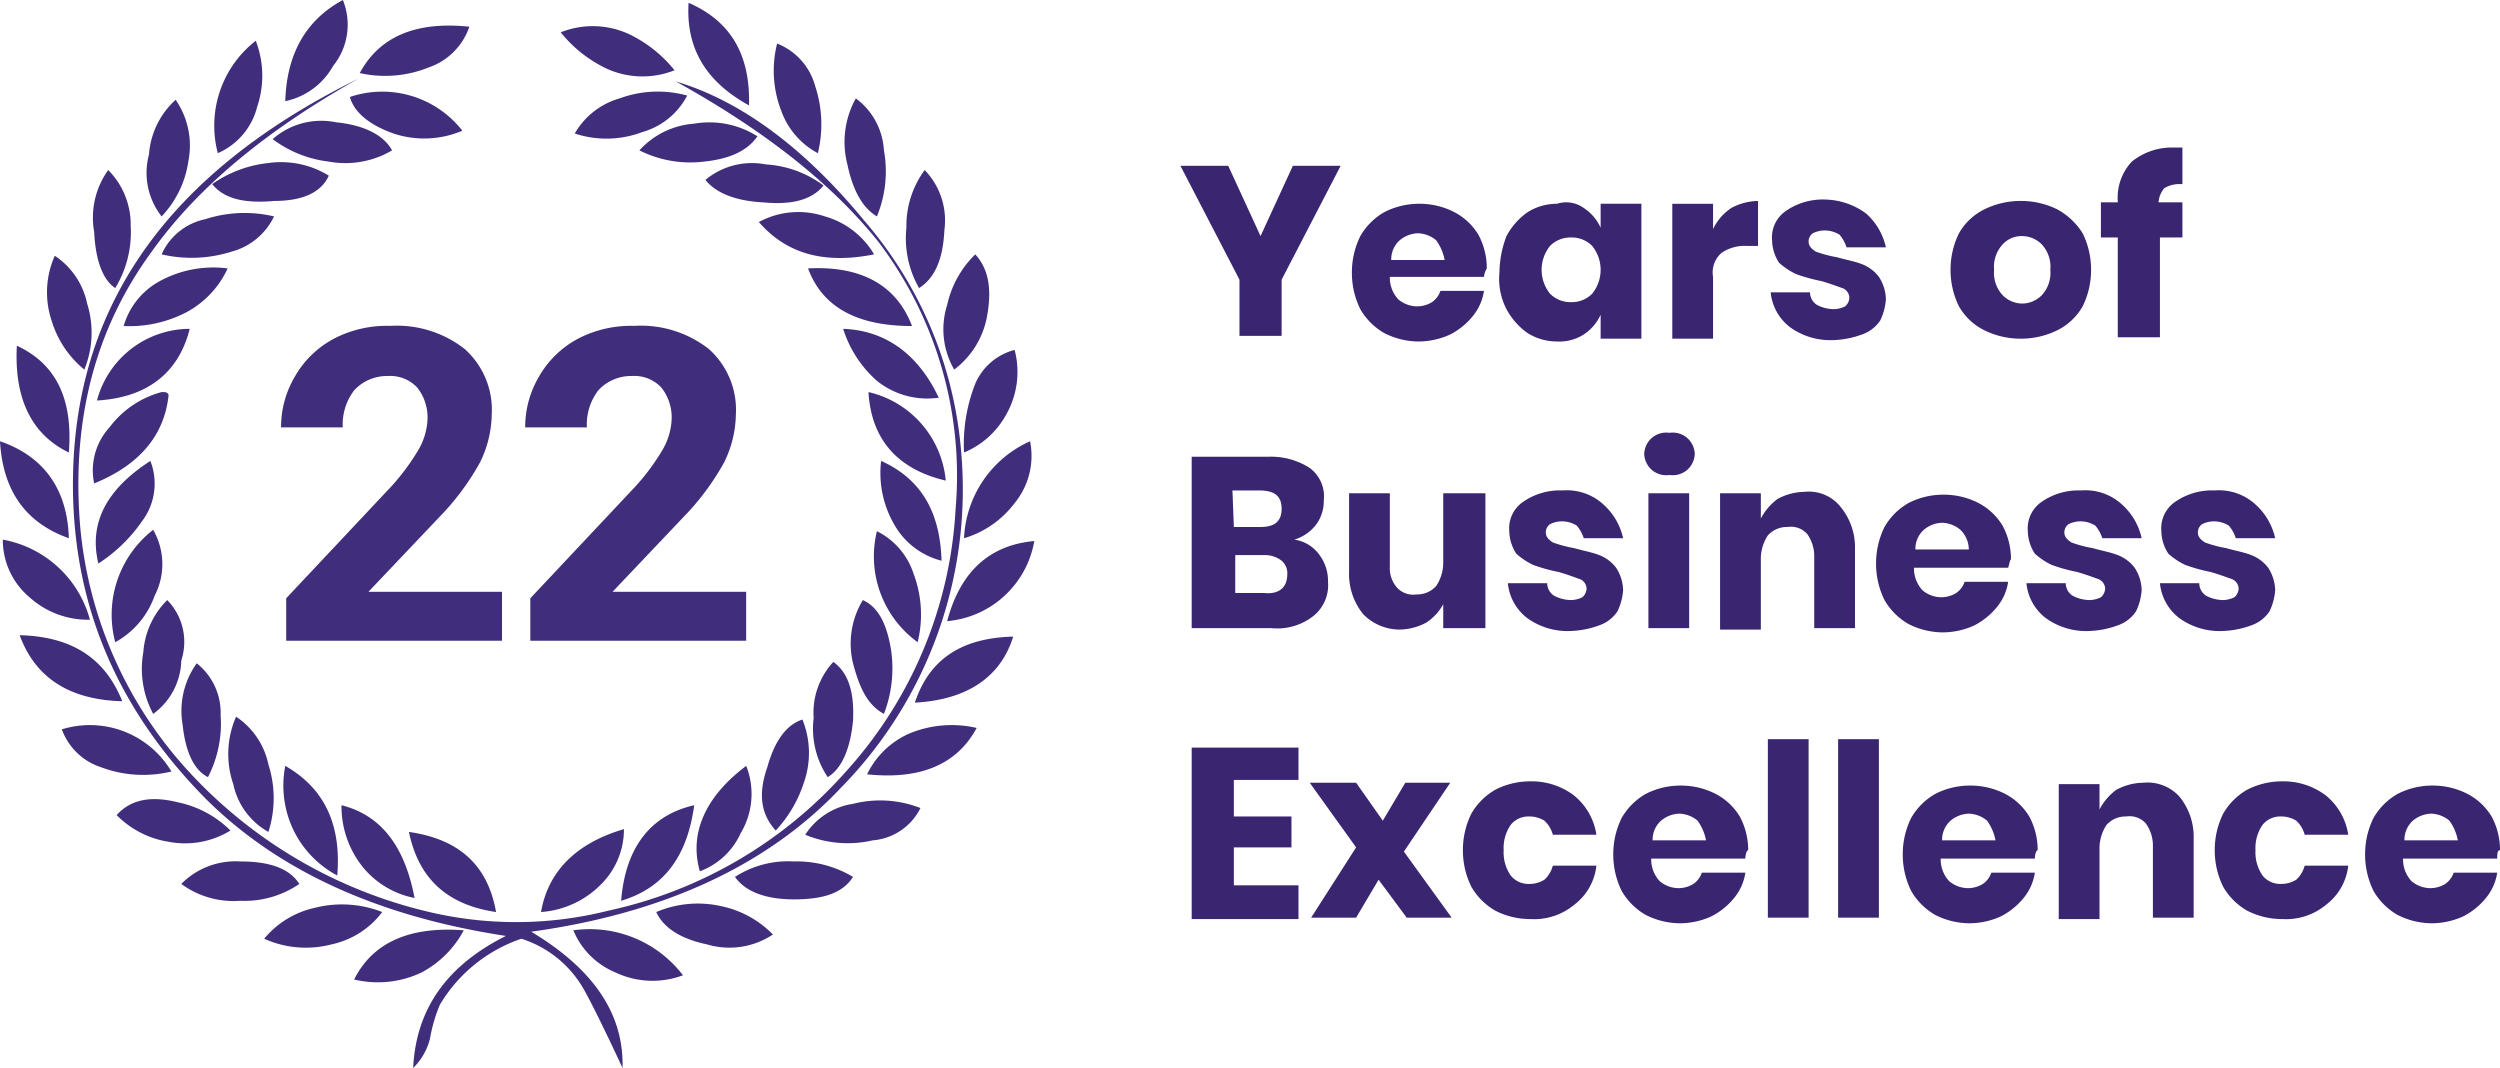 <svg xmlns="http://www.w3.org/2000/svg" width="177.899" height="76" viewBox="0 0 177.899 76">
  <g id="_22-years-of-business-excellence-mobile" data-name="22-years-of-business-excellence-mobile" transform="translate(862.3 -283)">
    <path id="Path_21287" data-name="Path 21287" d="M-821.5,349.2a5.515,5.515,0,0,0,3,3,6.148,6.148,0,0,0,4.8.2A8.35,8.35,0,0,0-821.5,349.2Zm-7.8,0c-3.9-.3-6.5.9-7.8,3.5a7.236,7.236,0,0,0,4.8-.5A7.23,7.23,0,0,0-829.3,349.2Zm13.7-1.3c.5,1.1,1.7,1.9,3.6,2.3a5.587,5.587,0,0,0,4.7-.7,7.164,7.164,0,0,0-3.6-2,7.569,7.569,0,0,0-4.7.4Zm-19.5,0a7.865,7.865,0,0,0-4.8-.3,6.466,6.466,0,0,0-3.6,2.2,7.209,7.209,0,0,0,4.8.4,6.112,6.112,0,0,0,3.6-2.3Zm25.1-2.5c.7,1,2.1,1.6,4.2,1.6,2.2,0,3.5-.5,4.2-1.6a7.775,7.775,0,0,0-4.2-1.1A6.993,6.993,0,0,0-810,345.4Zm-39.4.5a6.288,6.288,0,0,0,4.2,1.2,6.888,6.888,0,0,0,4.2-1.2c-.7-1.1-2.1-1.6-4.2-1.6A5.426,5.426,0,0,0-849.4,345.9Zm22.4,2c-.6-3.4-2.7-5.2-6.2-5.7C-832.5,345.6-830.4,347.4-827,347.9Zm9.1-5.9c-3.4,1-5.4,3-5.9,5.9a6.646,6.646,0,0,0,4.3-2,5.52,5.52,0,0,0,1.6-3.9Zm-.2,5.1c3-.9,4.7-3.1,5.2-6.8C-816,341-817.8,343.3-818.1,347.1Zm-14.7-.2c-.7-3.7-2.4-5.9-5.2-6.6a6.9,6.9,0,0,0,1.6,4.5,6.317,6.317,0,0,0,3.6,2.1Zm27.8-4.5a7.884,7.884,0,0,0,4.8.4,4.165,4.165,0,0,0,3.4-2.3,7.865,7.865,0,0,0-4.8-.3,4.909,4.909,0,0,0-3.4,2.2Zm-40.9-.3a7.467,7.467,0,0,0-3.7-2c-2-.5-3.4-.2-4.4.9a6.615,6.615,0,0,0,3.7,1.9A6.172,6.172,0,0,0-845.9,342.1Zm33.4,2.9a5.125,5.125,0,0,0,2.9-2.7,5.427,5.427,0,0,0,.4-4.8c-2.8,2.1-4.1,4.7-3.3,7.5Zm-25.8.3c.3-3.6-.9-6.2-3.7-7.8a7.318,7.318,0,0,0,.7,4.8A7.23,7.23,0,0,0-838.3,345.3Zm37.7-7.2q5.7.6,7.8-3.3a7.884,7.884,0,0,0-4.8.4A6.048,6.048,0,0,0-800.6,338.1Zm-49.5-.2a6.751,6.751,0,0,0-7.8-3,4.417,4.417,0,0,0,2.8,2.7A8.516,8.516,0,0,0-850.1,337.9Zm43,4.2a9,9,0,0,0,2-3.4,6.334,6.334,0,0,0-.1-4.5c-1.2.4-2,1.6-2.5,3.4C-808.4,339.6-808.1,341-807.1,342.1Zm-38.4-8.1a6.62,6.62,0,0,0-.2,4.8,5.093,5.093,0,0,0,2.5,3.4,7.867,7.867,0,0,0,0-4.8A5.4,5.4,0,0,0-845.5,334Zm42.5-3.9a5.335,5.335,0,0,0-1.4,4,6.156,6.156,0,0,0,1,4.2c1-.6,1.6-2,1.8-4,.1-2-.3-3.4-1.4-4.2Zm-44.5,8.2a8.315,8.315,0,0,0,.9-4.4,4.5,4.5,0,0,0-1.7-3.7,5.815,5.815,0,0,0-1,4.4C-849.1,336.5-848.5,337.8-847.5,338.3Zm50.3-5.3c3.7-.2,6.1-1.8,7-4.7C-794,328.4-796.2,330-797.2,333Zm-63.7-4.8c1.1,3,3.5,4.6,7.3,4.7C-854.8,329.9-857.1,328.3-860.9,328.2Zm61.5,5.6a9,9,0,0,0,.5-4.6c-.3-1.8-.9-3-2-3.5a5.98,5.98,0,0,0-.7,4.5C-801.1,332.1-800.5,333.2-799.4,333.8Zm-51-8.1a5.8,5.8,0,0,0-1.7,3.7,6.782,6.782,0,0,0,.7,4.4,4.834,4.834,0,0,0,2-3.8,4.249,4.249,0,0,0-1-4.3Zm55.5,1.5a6.9,6.9,0,0,0,6.2-5.7C-792,321.8-794,323.8-794.9,327.2Zm-61-.1a7.872,7.872,0,0,0-6.2-5.7,5.327,5.327,0,0,0,1.9,4.1A6.214,6.214,0,0,0-855.9,327.1Zm58.9,1.6a8.235,8.235,0,0,0-.3-4.9,5.142,5.142,0,0,0-2.6-3,7.548,7.548,0,0,0,2.9,7.9Zm-54.4-8a7.657,7.657,0,0,0-2.7,8,6.073,6.073,0,0,0,2.8-3.3A4.9,4.9,0,0,0-851.4,320.7Zm51.8-4.9a7.309,7.309,0,0,0,1.1,4.8,5.365,5.365,0,0,0,3.2,2.3c-.1-3.4-1.4-5.8-4.3-7.1Zm-52,0c-3.1,2-4.4,4.4-3.7,7.3a11.073,11.073,0,0,0,3.1-3,4.436,4.436,0,0,0,.6-4.3Zm57.9,5.5a6.971,6.971,0,0,0,3.6-2.5,5.3,5.3,0,0,0,1.1-4.4,7.94,7.94,0,0,0-4.7,6.9Zm-63.7,0c-.1-3.4-1.7-5.8-4.9-6.9C-862.1,317.9-860.5,320.2-857.4,321.3Zm56.9-10.4c.2,3.4,2.1,5.5,5.5,6.3A7.131,7.131,0,0,0-800.5,310.9Zm-55.1,6.5c3.2-1.3,5-3.4,5.3-6.3-.1-.2-.2-.2-.5-.2a6.842,6.842,0,0,0-3.7,2.5A4.553,4.553,0,0,0-855.6,317.4Zm61.9-2.2a6.064,6.064,0,0,0,3-2.7,6.128,6.128,0,0,0,.6-4.6,4.194,4.194,0,0,0-2.8,2.4,11.756,11.756,0,0,0-.8,4.9Zm-63.7,0c.3-3.8-.9-6.3-3.7-7.6C-861.3,311.3-860.1,313.9-857.4,315.2Zm55.1-8.8a8.2,8.2,0,0,0,2.4,3.7,5.726,5.726,0,0,0,4.4,1.2c-1.5-3.2-3.9-4.8-6.8-4.9Zm-46.5,0a6.843,6.843,0,0,0-6.6,5.1C-851.9,311.3-849.6,309.6-848.8,306.4Zm44-4.3c1,2.7,3.4,4.1,7.4,4.1C-798.5,303.3-801,301.9-804.8,302.1Zm-48.7,4.1a8.747,8.747,0,0,0,4.5-1,6.694,6.694,0,0,0,2.9-3.1,7.962,7.962,0,0,0-5,1A5.311,5.311,0,0,0-853.5,306.2Zm60.6-5.1a7.164,7.164,0,0,0-2,3.6,5.72,5.72,0,0,0,.5,4.6,6.112,6.112,0,0,0,2.3-3.6C-791.7,303.7-791.9,302.2-792.9,301.1Zm-63.4,8.2a6.918,6.918,0,0,0,.2-4.7,5.4,5.4,0,0,0-2.3-3.4,6.377,6.377,0,0,0-.2,4.7A7.136,7.136,0,0,0-856.3,309.3Zm5.5-8.2a9.409,9.409,0,0,0,5-.2,4.674,4.674,0,0,0,3-2.5,9.083,9.083,0,0,0-4.9.2A4.368,4.368,0,0,0-850.8,301.1Zm42.5-2.3c2,2.3,4.7,3,8.2,2.3a5.927,5.927,0,0,0-3.5-2.7,5.9,5.9,0,0,0-4.7.4Zm11.8-3.7a6.679,6.679,0,0,0-1.3,4.1,7.151,7.151,0,0,0,.9,4.3c1.1-.7,1.7-2,1.8-4.1A5.161,5.161,0,0,0-796.5,295.1Zm-57.6,8.4a7.612,7.612,0,0,0,1.1-4.4,5.508,5.508,0,0,0-1.6-4,5.815,5.815,0,0,0-1,4.4C-855.5,301.5-855,302.9-854.1,303.5Zm42-7.7c.7.9,2.1,1.5,4.1,1.6,2.1.2,3.5-.2,4.3-1.2a7.6,7.6,0,0,0-4.1-1.5A5.173,5.173,0,0,0-812.1,295.8Zm-26.8-.3a6.5,6.5,0,0,0-4.3-.9,8.519,8.519,0,0,0-4,1.5c.8,1,2.2,1.4,4.4,1.2,2.2,0,3.4-.7,3.9-1.8Zm22.1-1.8a8.062,8.062,0,0,0,4.6.8c1.9-.2,3.1-.8,3.8-1.8a6.384,6.384,0,0,0-4.5-.9,5.821,5.821,0,0,0-3.9,1.9Zm-17.6,0c-.6-1.1-2-1.8-4-2a5.239,5.239,0,0,0-4.5,1.2,8.269,8.269,0,0,0,4,1.6,6.533,6.533,0,0,0,4.5-.8Zm34.5,4.7a8.394,8.394,0,0,0,.5-4.7,4.941,4.941,0,0,0-2-3.7,6.383,6.383,0,0,0-.6,4.7C-801.6,296.6-800.9,297.8-799.9,298.4Zm-49.9-8.3a5.821,5.821,0,0,0-1.9,3.9,5.026,5.026,0,0,0,.9,4.4,7.182,7.182,0,0,0,1.9-3.9A5.758,5.758,0,0,0-849.8,290.1Zm20.4,2.2a7.226,7.226,0,0,0-8-2.4c.3,1.1,1.4,2,3.1,2.6A6.911,6.911,0,0,0-829.4,292.3Zm8,.2a7.179,7.179,0,0,0,4.8-.1,5.185,5.185,0,0,0,3.2-2.6,7.856,7.856,0,0,0-4.8.2A5.377,5.377,0,0,0-821.4,292.5Zm-3.1,56.8c9.4-1.3,16.8-4.7,22-10.2a30.326,30.326,0,0,0,8.6-23.9,28.715,28.715,0,0,0-6.9-16.5c-4.2-5.1-8.7-8.5-13.4-9.9,6.5,3.6,11.2,7.4,14.4,11.4a27.514,27.514,0,0,1,5.5,19,30.23,30.23,0,0,1-7.8,18.7,31.463,31.463,0,0,1-16.9,9.9,26.886,26.886,0,0,1-12.3.2,33.643,33.643,0,0,1-17.1-9.6,29.708,29.708,0,0,1-8.2-18c-.6-7.4,1-13.9,5.1-19.5q4.8-6.75,14.7-12.3c-13.8,6.8-20.6,16.6-20.3,29.7.2,8.2,3.3,15.3,9.4,21.5,5.1,5.1,12.2,8.4,21.4,9.8-4.2,2.1-6.4,5.2-6.6,9.4a4.451,4.451,0,0,0,1.2-2.1,10.883,10.883,0,0,1,.7-2.4,10.769,10.769,0,0,1,5.8-4.7,7.83,7.83,0,0,1,4.5,3.7c.5.9,1.4,2.7,2.7,5.5.1-3.8-2-7-6.5-9.7Zm20.4-55.4a8.684,8.684,0,0,0-.2-4.8,4.51,4.51,0,0,0-2.7-3,7.865,7.865,0,0,0,.3,4.8,5.5,5.5,0,0,0,2.6,3Zm-40-8a7.657,7.657,0,0,0-2.7,8,4.894,4.894,0,0,0,2.8-3.3A6.9,6.9,0,0,0-844.1,285.9Zm29.8,2.1a9.309,9.309,0,0,0-3.3-2.6,6.155,6.155,0,0,0-4.8-.1,9.309,9.309,0,0,0,3.3,2.6A6.155,6.155,0,0,0-814.3,288Zm-14.6-3.1q-5.7-.6-7.8,3.3a8.269,8.269,0,0,0,4.9-.4,4.644,4.644,0,0,0,2.9-2.9Zm19.9,5.6c.1-3.6-1.3-6-4.3-7.3C-813.5,286.4-812.1,288.8-809,290.5Zm-28.9-7.5c-2.6,1.4-4,3.8-4.1,7.2a5.094,5.094,0,0,0,3.4-2.5,4.685,4.685,0,0,0,.7-4.7Z" fill="#402e7d"/>
    <path id="Path_21288" data-name="Path 21288" d="M-766.9,294.8l-4.2,8.1v4h-3v-4l-4.2-8.1h3.4l2.3,5,2.3-5Z" fill="#3a2570"/>
    <path id="Path_21289" data-name="Path 21289" d="M-756.7,302.7h-6.7a2.271,2.271,0,0,0,.6,1.6,2.106,2.106,0,0,0,1.3.5,2.016,2.016,0,0,0,1.1-.3,1.555,1.555,0,0,0,.6-.8h3.1a3.7,3.7,0,0,1-.8,1.8,5.088,5.088,0,0,1-1.6,1.3,5.45,5.45,0,0,1-2.2.5,5.421,5.421,0,0,1-2.5-.6,4.621,4.621,0,0,1-1.7-1.7,5.834,5.834,0,0,1-.6-2.6,5.835,5.835,0,0,1,.6-2.6,4.621,4.621,0,0,1,1.7-1.7,5.421,5.421,0,0,1,2.5-.6,5.421,5.421,0,0,1,2.5.6,4.363,4.363,0,0,1,1.7,1.6,5.025,5.025,0,0,1,.6,2.4A1.423,1.423,0,0,0-756.7,302.7Zm-3.4-2.6a2.106,2.106,0,0,0-1.3-.5,2.106,2.106,0,0,0-1.3.5,1.816,1.816,0,0,0-.6,1.4h3.8a3.507,3.507,0,0,0-.6-1.4Z" fill="#3a2570"/>
    <path id="Path_21290" data-name="Path 21290" d="M-749.6,297.8a3.325,3.325,0,0,1,1.2,1.4v-1.7h2.9v9.6h-2.9v-1.7a3.325,3.325,0,0,1-1.2,1.4,3.2,3.2,0,0,1-1.9.5,3.936,3.936,0,0,1-2.1-.6,4.978,4.978,0,0,1-1.5-1.7,4.678,4.678,0,0,1-.5-2.6,7.512,7.512,0,0,1,.5-2.6,4.978,4.978,0,0,1,1.5-1.7,3.936,3.936,0,0,1,2.1-.6A2.142,2.142,0,0,1-749.6,297.8Zm-2.4,2.7a2.715,2.715,0,0,0-.6,1.7,2.716,2.716,0,0,0,.6,1.7,2.035,2.035,0,0,0,1.5.6,2.035,2.035,0,0,0,1.5-.6,2.715,2.715,0,0,0,.6-1.7,2.716,2.716,0,0,0-.6-1.7,2.035,2.035,0,0,0-1.5-.6A2.035,2.035,0,0,0-752,300.5Z" fill="#3a2570"/>
    <path id="Path_21291" data-name="Path 21291" d="M-739.1,297.8a4.136,4.136,0,0,1,1.9-.5v3.2h-.8a2.9,2.9,0,0,0-1.8.5,1.832,1.832,0,0,0-.6,1.7v4.4h-2.9v-9.6h2.9v1.8A3.737,3.737,0,0,1-739.1,297.8Z" fill="#3a2570"/>
    <path id="Path_21292" data-name="Path 21292" d="M-729.5,298.2a4.523,4.523,0,0,1,1.4,2.4h-2.8a2.621,2.621,0,0,0-.5-.9,2.016,2.016,0,0,0-1.1-.3,1.884,1.884,0,0,0-.8.2.713.713,0,0,0-.3.6c0,.3.2.5.5.7a8.33,8.33,0,0,0,1.5.4c.7.2,1.3.3,1.8.5a2.73,2.73,0,0,1,1.2.9,3.022,3.022,0,0,1,.5,1.6,4.191,4.191,0,0,1-.4,1.5,2.56,2.56,0,0,1-1.3,1,6.465,6.465,0,0,1-2,.4,4.907,4.907,0,0,1-3.1-.9,3.546,3.546,0,0,1-1.4-2.5h2.8a1.05,1.05,0,0,0,.5.9,2.663,2.663,0,0,0,1.2.3,1.884,1.884,0,0,0,.8-.2.864.864,0,0,0,.3-.6.752.752,0,0,0-.5-.7c-.3-.1-.8-.3-1.5-.5a12.09,12.09,0,0,1-1.8-.5,5.025,5.025,0,0,1-1.2-.8,3.022,3.022,0,0,1-.5-1.6,2.277,2.277,0,0,1,1-2.1,4.592,4.592,0,0,1,2.8-.8A5.078,5.078,0,0,1-729.5,298.2Z" fill="#3a2570"/>
    <path id="Path_21293" data-name="Path 21293" d="M-715.9,297.9a4.9,4.9,0,0,1,1.8,1.7,5.834,5.834,0,0,1,.6,2.6,5.835,5.835,0,0,1-.6,2.6,4.237,4.237,0,0,1-1.8,1.7,5.834,5.834,0,0,1-2.6.6,5.834,5.834,0,0,1-2.6-.6,4.236,4.236,0,0,1-1.8-1.7,5.834,5.834,0,0,1-.6-2.6,5.835,5.835,0,0,1,.6-2.6,4.237,4.237,0,0,1,1.8-1.7,5.834,5.834,0,0,1,2.6-.6A5.834,5.834,0,0,1-715.9,297.9Zm-3.9,2.5a2.332,2.332,0,0,0-.6,1.8,2.333,2.333,0,0,0,.6,1.8,1.974,1.974,0,0,0,1.4.6,1.974,1.974,0,0,0,1.4-.6,2.332,2.332,0,0,0,.6-1.8,2.333,2.333,0,0,0-.6-1.8,1.974,1.974,0,0,0-1.4-.6,1.816,1.816,0,0,0-1.4.6Z" fill="#3a2570"/>
    <path id="Path_21294" data-name="Path 21294" d="M-707.2,296.1a2.016,2.016,0,0,0-1.1.3,1.777,1.777,0,0,0-.4,1h1.7v2.5h-1.6V307h-3v-7.1h-1.2v-2.5h1.2v-.1a3.743,3.743,0,0,1,1-2.8,4.533,4.533,0,0,1,3-1h.6v2.6Z" fill="#3a2570"/>
    <path id="Path_21295" data-name="Path 21295" d="M-768.4,322.5a3.077,3.077,0,0,1,.6,1.9,2.8,2.8,0,0,1-1,2.4,4.124,4.124,0,0,1-3,.9h-5.7V315.5h5.5a5.1,5.1,0,0,1,2.9.8,2.515,2.515,0,0,1,1,2.3,2.792,2.792,0,0,1-.6,1.8,3.073,3.073,0,0,1-1.5,1A2.653,2.653,0,0,1-768.4,322.5Zm-6.1-2h1.9c1,0,1.5-.4,1.5-1.3s-.5-1.3-1.6-1.3h-1.9l.1,2.6Zm3.8,3.4a1.159,1.159,0,0,0-.4-1,1.922,1.922,0,0,0-1.2-.4h-2.1v2.7h2.1C-771.3,325.3-770.7,324.8-770.7,323.9Z" fill="#3a2570"/>
    <path id="Path_21296" data-name="Path 21296" d="M-756.6,318.1v9.6h-3V326a3.744,3.744,0,0,1-1.2,1.3,4.136,4.136,0,0,1-1.9.5,3.631,3.631,0,0,1-2.6-1.1,4.533,4.533,0,0,1-1-3v-5.6h2.9v5.2a2.1,2.1,0,0,0,.5,1.5,1.553,1.553,0,0,0,1.4.5,1.816,1.816,0,0,0,1.4-.6,3.022,3.022,0,0,0,.5-1.6v-5Z" fill="#3a2570"/>
    <path id="Path_21297" data-name="Path 21297" d="M-748.2,318.9a4.523,4.523,0,0,1,1.4,2.4h-2.8a2.621,2.621,0,0,0-.5-.9,2.016,2.016,0,0,0-1.1-.3,1.884,1.884,0,0,0-.8.2.713.713,0,0,0-.3.6c0,.3.2.5.5.7a8.33,8.33,0,0,0,1.5.4c.7.2,1.3.3,1.8.5a2.73,2.73,0,0,1,1.2.9,3.022,3.022,0,0,1,.5,1.6,4.191,4.191,0,0,1-.4,1.5,2.56,2.56,0,0,1-1.3,1,6.465,6.465,0,0,1-2,.4,4.907,4.907,0,0,1-3.1-.9,3.546,3.546,0,0,1-1.4-2.5h2.8a1.05,1.05,0,0,0,.5.9,2.663,2.663,0,0,0,1.2.3,1.884,1.884,0,0,0,.8-.2.864.864,0,0,0,.3-.6.752.752,0,0,0-.5-.7c-.3-.1-.8-.3-1.5-.5a12.09,12.09,0,0,1-1.8-.5,5.025,5.025,0,0,1-1.2-.8,3.022,3.022,0,0,1-.5-1.6,2.277,2.277,0,0,1,1-2.1,4.592,4.592,0,0,1,2.8-.8A3.833,3.833,0,0,1-748.2,318.9Z" fill="#3a2570"/>
    <path id="Path_21298" data-name="Path 21298" d="M-744.8,314.2a1.575,1.575,0,0,1,1.3-.4,1.575,1.575,0,0,1,1.3.4,1.606,1.606,0,0,1,.5,1.1,1.606,1.606,0,0,1-.5,1.1,1.575,1.575,0,0,1-1.3.4,1.575,1.575,0,0,1-1.3-.4,1.606,1.606,0,0,1-.5-1.1A1.606,1.606,0,0,1-744.8,314.2Zm2.7,3.9v9.6H-745v-9.6Z" fill="#3a2570"/>
    <path id="Path_21299" data-name="Path 21299" d="M-731.3,319.1a4.533,4.533,0,0,1,1,3v5.6h-2.9v-5.2a2.7,2.7,0,0,0-.5-1.5,1.553,1.553,0,0,0-1.4-.5,1.816,1.816,0,0,0-1.4.6,3.022,3.022,0,0,0-.5,1.6v5.1h-2.9v-9.7h2.9v1.8a4.071,4.071,0,0,1,1.2-1.4,4.136,4.136,0,0,1,1.9-.5A2.883,2.883,0,0,1-731.3,319.1Z" fill="#3a2570"/>
    <path id="Path_21300" data-name="Path 21300" d="M-719.4,323.4h-6.7a2.271,2.271,0,0,0,.6,1.6,2.106,2.106,0,0,0,1.3.5,2.016,2.016,0,0,0,1.1-.3,1.555,1.555,0,0,0,.6-.8h3.1a3.7,3.7,0,0,1-.8,1.8,5.088,5.088,0,0,1-1.6,1.3,5.45,5.45,0,0,1-2.2.5,5.421,5.421,0,0,1-2.5-.6,4.621,4.621,0,0,1-1.7-1.7,5.834,5.834,0,0,1-.6-2.6,5.835,5.835,0,0,1,.6-2.6,4.621,4.621,0,0,1,1.7-1.7,5.421,5.421,0,0,1,2.5-.6,5.421,5.421,0,0,1,2.5.6,4.363,4.363,0,0,1,1.7,1.6,5.025,5.025,0,0,1,.6,2.4C-719.3,322.9-719.3,323.1-719.4,323.4Zm-3.4-2.7a2.106,2.106,0,0,0-1.3-.5,2.106,2.106,0,0,0-1.3.5,1.816,1.816,0,0,0-.6,1.4h3.8a1.975,1.975,0,0,0-.6-1.4Z" fill="#3a2570"/>
    <path id="Path_21301" data-name="Path 21301" d="M-711.3,318.9a4.523,4.523,0,0,1,1.4,2.4h-2.8a2.621,2.621,0,0,0-.5-.9,2.016,2.016,0,0,0-1.1-.3,1.884,1.884,0,0,0-.8.2.713.713,0,0,0-.3.6c0,.3.2.5.5.7a8.33,8.33,0,0,0,1.5.4c.7.2,1.3.3,1.8.5a2.73,2.73,0,0,1,1.2.9,3.022,3.022,0,0,1,.5,1.6,4.191,4.191,0,0,1-.4,1.5,2.56,2.56,0,0,1-1.3,1,6.465,6.465,0,0,1-2,.4,4.907,4.907,0,0,1-3.1-.9,3.546,3.546,0,0,1-1.4-2.5h2.8a1.05,1.05,0,0,0,.5.9,2.663,2.663,0,0,0,1.2.3,1.884,1.884,0,0,0,.8-.2.864.864,0,0,0,.3-.6.752.752,0,0,0-.5-.7c-.3-.1-.8-.3-1.5-.5a12.09,12.09,0,0,1-1.8-.5,5.025,5.025,0,0,1-1.2-.8,3.022,3.022,0,0,1-.5-1.6,2.277,2.277,0,0,1,1-2.1,4.592,4.592,0,0,1,2.8-.8A3.833,3.833,0,0,1-711.3,318.9Z" fill="#3a2570"/>
    <path id="Path_21302" data-name="Path 21302" d="M-701.8,318.9a4.523,4.523,0,0,1,1.4,2.4h-2.8a2.621,2.621,0,0,0-.5-.9,2.016,2.016,0,0,0-1.1-.3,1.884,1.884,0,0,0-.8.2.713.713,0,0,0-.3.6c0,.3.2.5.5.7a8.33,8.33,0,0,0,1.5.4c.7.2,1.3.3,1.8.5a2.73,2.73,0,0,1,1.2.9,3.022,3.022,0,0,1,.5,1.6,4.191,4.191,0,0,1-.4,1.5,2.56,2.56,0,0,1-1.3,1,6.465,6.465,0,0,1-2,.4,4.907,4.907,0,0,1-3.1-.9,3.546,3.546,0,0,1-1.4-2.5h2.8a1.05,1.05,0,0,0,.5.9,2.663,2.663,0,0,0,1.2.3,1.884,1.884,0,0,0,.8-.2.864.864,0,0,0,.3-.6.752.752,0,0,0-.5-.7c-.3-.1-.8-.3-1.5-.5a12.09,12.09,0,0,1-1.8-.5,5.025,5.025,0,0,1-1.2-.8,3.022,3.022,0,0,1-.5-1.6,2.277,2.277,0,0,1,1-2.1,4.592,4.592,0,0,1,2.8-.8A3.833,3.833,0,0,1-701.8,318.9Z" fill="#3a2570"/>
    <path id="Path_21303" data-name="Path 21303" d="M-774.5,338.5v2.6h4.1v2.2h-4.1V346h4.6v2.4h-7.6V336.2h7.6v2.3Z" fill="#3a2570"/>
    <path id="Path_21304" data-name="Path 21304" d="M-762.2,348.3l-2-2.7-1.6,2.7H-769l3.2-5-3.3-4.6h3.3l1.9,2.7,1.6-2.7h3.2l-3.3,4.9,3.4,4.7Z" fill="#3a2570"/>
    <path id="Path_21305" data-name="Path 21305" d="M-750.3,339.6a4.451,4.451,0,0,1,1.6,2.8h-3.1a2.075,2.075,0,0,0-.6-1,2.016,2.016,0,0,0-1.1-.3,1.612,1.612,0,0,0-1.3.6,2.9,2.9,0,0,0-.5,1.8,2.9,2.9,0,0,0,.5,1.8,1.612,1.612,0,0,0,1.3.6,2.016,2.016,0,0,0,1.1-.3,2.075,2.075,0,0,0,.6-1h3.1a4.049,4.049,0,0,1-1.6,2.8,4.452,4.452,0,0,1-3.1,1,5.421,5.421,0,0,1-2.5-.6,4.621,4.621,0,0,1-1.7-1.7,5.834,5.834,0,0,1-.6-2.6,5.835,5.835,0,0,1,.6-2.6,4.621,4.621,0,0,1,1.7-1.7,5.421,5.421,0,0,1,2.5-.6A5,5,0,0,1-750.3,339.6Z" fill="#3a2570"/>
    <path id="Path_21306" data-name="Path 21306" d="M-738.1,344.1h-6.7a2.271,2.271,0,0,0,.6,1.6,2.106,2.106,0,0,0,1.3.5,2.016,2.016,0,0,0,1.1-.3,1.555,1.555,0,0,0,.6-.8h3.1a3.7,3.7,0,0,1-.8,1.8,5.088,5.088,0,0,1-1.6,1.3,5.45,5.45,0,0,1-2.2.5,5.421,5.421,0,0,1-2.5-.6,4.621,4.621,0,0,1-1.7-1.7,5.834,5.834,0,0,1-.6-2.6,5.835,5.835,0,0,1,.6-2.6,4.621,4.621,0,0,1,1.7-1.7,5.421,5.421,0,0,1,2.5-.6,5.421,5.421,0,0,1,2.5.6,4.363,4.363,0,0,1,1.7,1.6,5.025,5.025,0,0,1,.6,2.4C-738,343.5-738.1,343.8-738.1,344.1Zm-3.4-2.7a2.106,2.106,0,0,0-1.3-.5,2.106,2.106,0,0,0-1.3.5,1.816,1.816,0,0,0-.6,1.4h3.8A3.507,3.507,0,0,0-741.5,341.4Z" fill="#3a2570"/>
    <path id="Path_21307" data-name="Path 21307" d="M-733.6,335.6v12.7h-2.9V335.6Z" fill="#3a2570"/>
    <path id="Path_21308" data-name="Path 21308" d="M-728.6,335.6v12.7h-2.9V335.6Z" fill="#3a2570"/>
    <path id="Path_21309" data-name="Path 21309" d="M-717.5,344.1h-6.7a2.271,2.271,0,0,0,.6,1.6,2.106,2.106,0,0,0,1.3.5,2.016,2.016,0,0,0,1.1-.3,1.555,1.555,0,0,0,.6-.8h3.1a3.7,3.7,0,0,1-.8,1.8,5.088,5.088,0,0,1-1.6,1.3,5.45,5.45,0,0,1-2.2.5,5.421,5.421,0,0,1-2.5-.6,4.621,4.621,0,0,1-1.7-1.7,5.834,5.834,0,0,1-.6-2.6,5.835,5.835,0,0,1,.6-2.6,4.621,4.621,0,0,1,1.7-1.7,5.421,5.421,0,0,1,2.5-.6,5.421,5.421,0,0,1,2.5.6,4.363,4.363,0,0,1,1.7,1.6,5.025,5.025,0,0,1,.6,2.4C-717.4,343.5-717.5,343.8-717.5,344.1Zm-3.4-2.7a2.106,2.106,0,0,0-1.3-.5,2.106,2.106,0,0,0-1.3.5,1.816,1.816,0,0,0-.6,1.4h3.8A3.506,3.506,0,0,0-720.9,341.4Z" fill="#3a2570"/>
    <path id="Path_21310" data-name="Path 21310" d="M-707.2,339.7a4.533,4.533,0,0,1,1,3v5.6h-2.9v-5.2a2.7,2.7,0,0,0-.5-1.5,1.553,1.553,0,0,0-1.4-.5,1.816,1.816,0,0,0-1.4.6,3.022,3.022,0,0,0-.5,1.6v5.1h-2.9v-9.6h2.9v1.8a4.071,4.071,0,0,1,1.2-1.4,4.136,4.136,0,0,1,1.9-.5A3.071,3.071,0,0,1-707.2,339.7Z" fill="#3a2570"/>
    <path id="Path_21311" data-name="Path 21311" d="M-696.8,339.6a4.451,4.451,0,0,1,1.6,2.8h-3.1a2.075,2.075,0,0,0-.6-1,2.016,2.016,0,0,0-1.1-.3,1.612,1.612,0,0,0-1.3.6,2.9,2.9,0,0,0-.5,1.8,2.9,2.9,0,0,0,.5,1.8,1.612,1.612,0,0,0,1.3.6,2.016,2.016,0,0,0,1.1-.3,2.075,2.075,0,0,0,.6-1h3.1a4.049,4.049,0,0,1-1.6,2.8,4.452,4.452,0,0,1-3.1,1,5.421,5.421,0,0,1-2.5-.6,4.621,4.621,0,0,1-1.7-1.7,5.834,5.834,0,0,1-.6-2.6,5.835,5.835,0,0,1,.6-2.6,4.621,4.621,0,0,1,1.7-1.7,5.421,5.421,0,0,1,2.5-.6A5,5,0,0,1-696.8,339.6Z" fill="#3a2570"/>
    <path id="Path_21312" data-name="Path 21312" d="M-684.6,344.1h-6.7a2.271,2.271,0,0,0,.6,1.6,2.106,2.106,0,0,0,1.3.5,2.016,2.016,0,0,0,1.1-.3,1.555,1.555,0,0,0,.6-.8h3.1a3.7,3.7,0,0,1-.8,1.8,5.088,5.088,0,0,1-1.6,1.3,5.45,5.45,0,0,1-2.2.5,5.421,5.421,0,0,1-2.5-.6,4.621,4.621,0,0,1-1.7-1.7,5.834,5.834,0,0,1-.6-2.6,5.835,5.835,0,0,1,.6-2.6,4.621,4.621,0,0,1,1.7-1.7,5.421,5.421,0,0,1,2.5-.6,5.421,5.421,0,0,1,2.5.6,4.363,4.363,0,0,1,1.7,1.6,5.025,5.025,0,0,1,.6,2.4C-684.6,343.5-684.6,343.8-684.6,344.1Zm-3.4-2.7a2.106,2.106,0,0,0-1.3-.5,2.106,2.106,0,0,0-1.3.5,1.816,1.816,0,0,0-.6,1.4h3.8A3.507,3.507,0,0,0-688,341.4Z" fill="#3a2570"/>
    <g id="Group_21147" data-name="Group 21147" transform="translate(-842.3 306.19)">
      <path id="Path_21280" data-name="Path 21280" d="M3419.051-23167.1h-15.086v-3.021l7.131-7.588a15.779,15.779,0,0,0,2.194-2.836,4.739,4.739,0,0,0,.731-2.283,3.426,3.426,0,0,0-.731-2.287,2.629,2.629,0,0,0-2.1-.822,3.176,3.176,0,0,0-2.377,1.006,3.994,3.994,0,0,0-.823,2.65H3403.6a7.082,7.082,0,0,1,1.006-3.656,6.962,6.962,0,0,1,2.743-2.65,8.162,8.162,0,0,1,4.023-.918,7.823,7.823,0,0,1,5.3,1.65,5.8,5.8,0,0,1,1.92,4.662,7.969,7.969,0,0,1-.823,3.381,18.041,18.041,0,0,1-2.925,3.932l-5.029,5.3h9.509v3.479Z" transform="translate(-3403.6 23189.504)" fill="#402e7d"/>
      <path id="Path_21282" data-name="Path 21282" d="M3419.051-23167.1h-15.086v-3.021l7.131-7.588a15.779,15.779,0,0,0,2.194-2.836,4.739,4.739,0,0,0,.731-2.283,3.426,3.426,0,0,0-.731-2.287,2.629,2.629,0,0,0-2.1-.822,3.176,3.176,0,0,0-2.377,1.006,3.994,3.994,0,0,0-.823,2.65H3403.6a7.082,7.082,0,0,1,1.006-3.656,6.962,6.962,0,0,1,2.743-2.65,8.162,8.162,0,0,1,4.023-.918,7.823,7.823,0,0,1,5.3,1.65,5.8,5.8,0,0,1,1.92,4.662,7.969,7.969,0,0,1-.823,3.381,18.041,18.041,0,0,1-2.925,3.932l-5.029,5.3h9.509v3.479Z" transform="translate(-3386.228 23189.504)" fill="#402e7d"/>
    </g>
  </g>
</svg>
